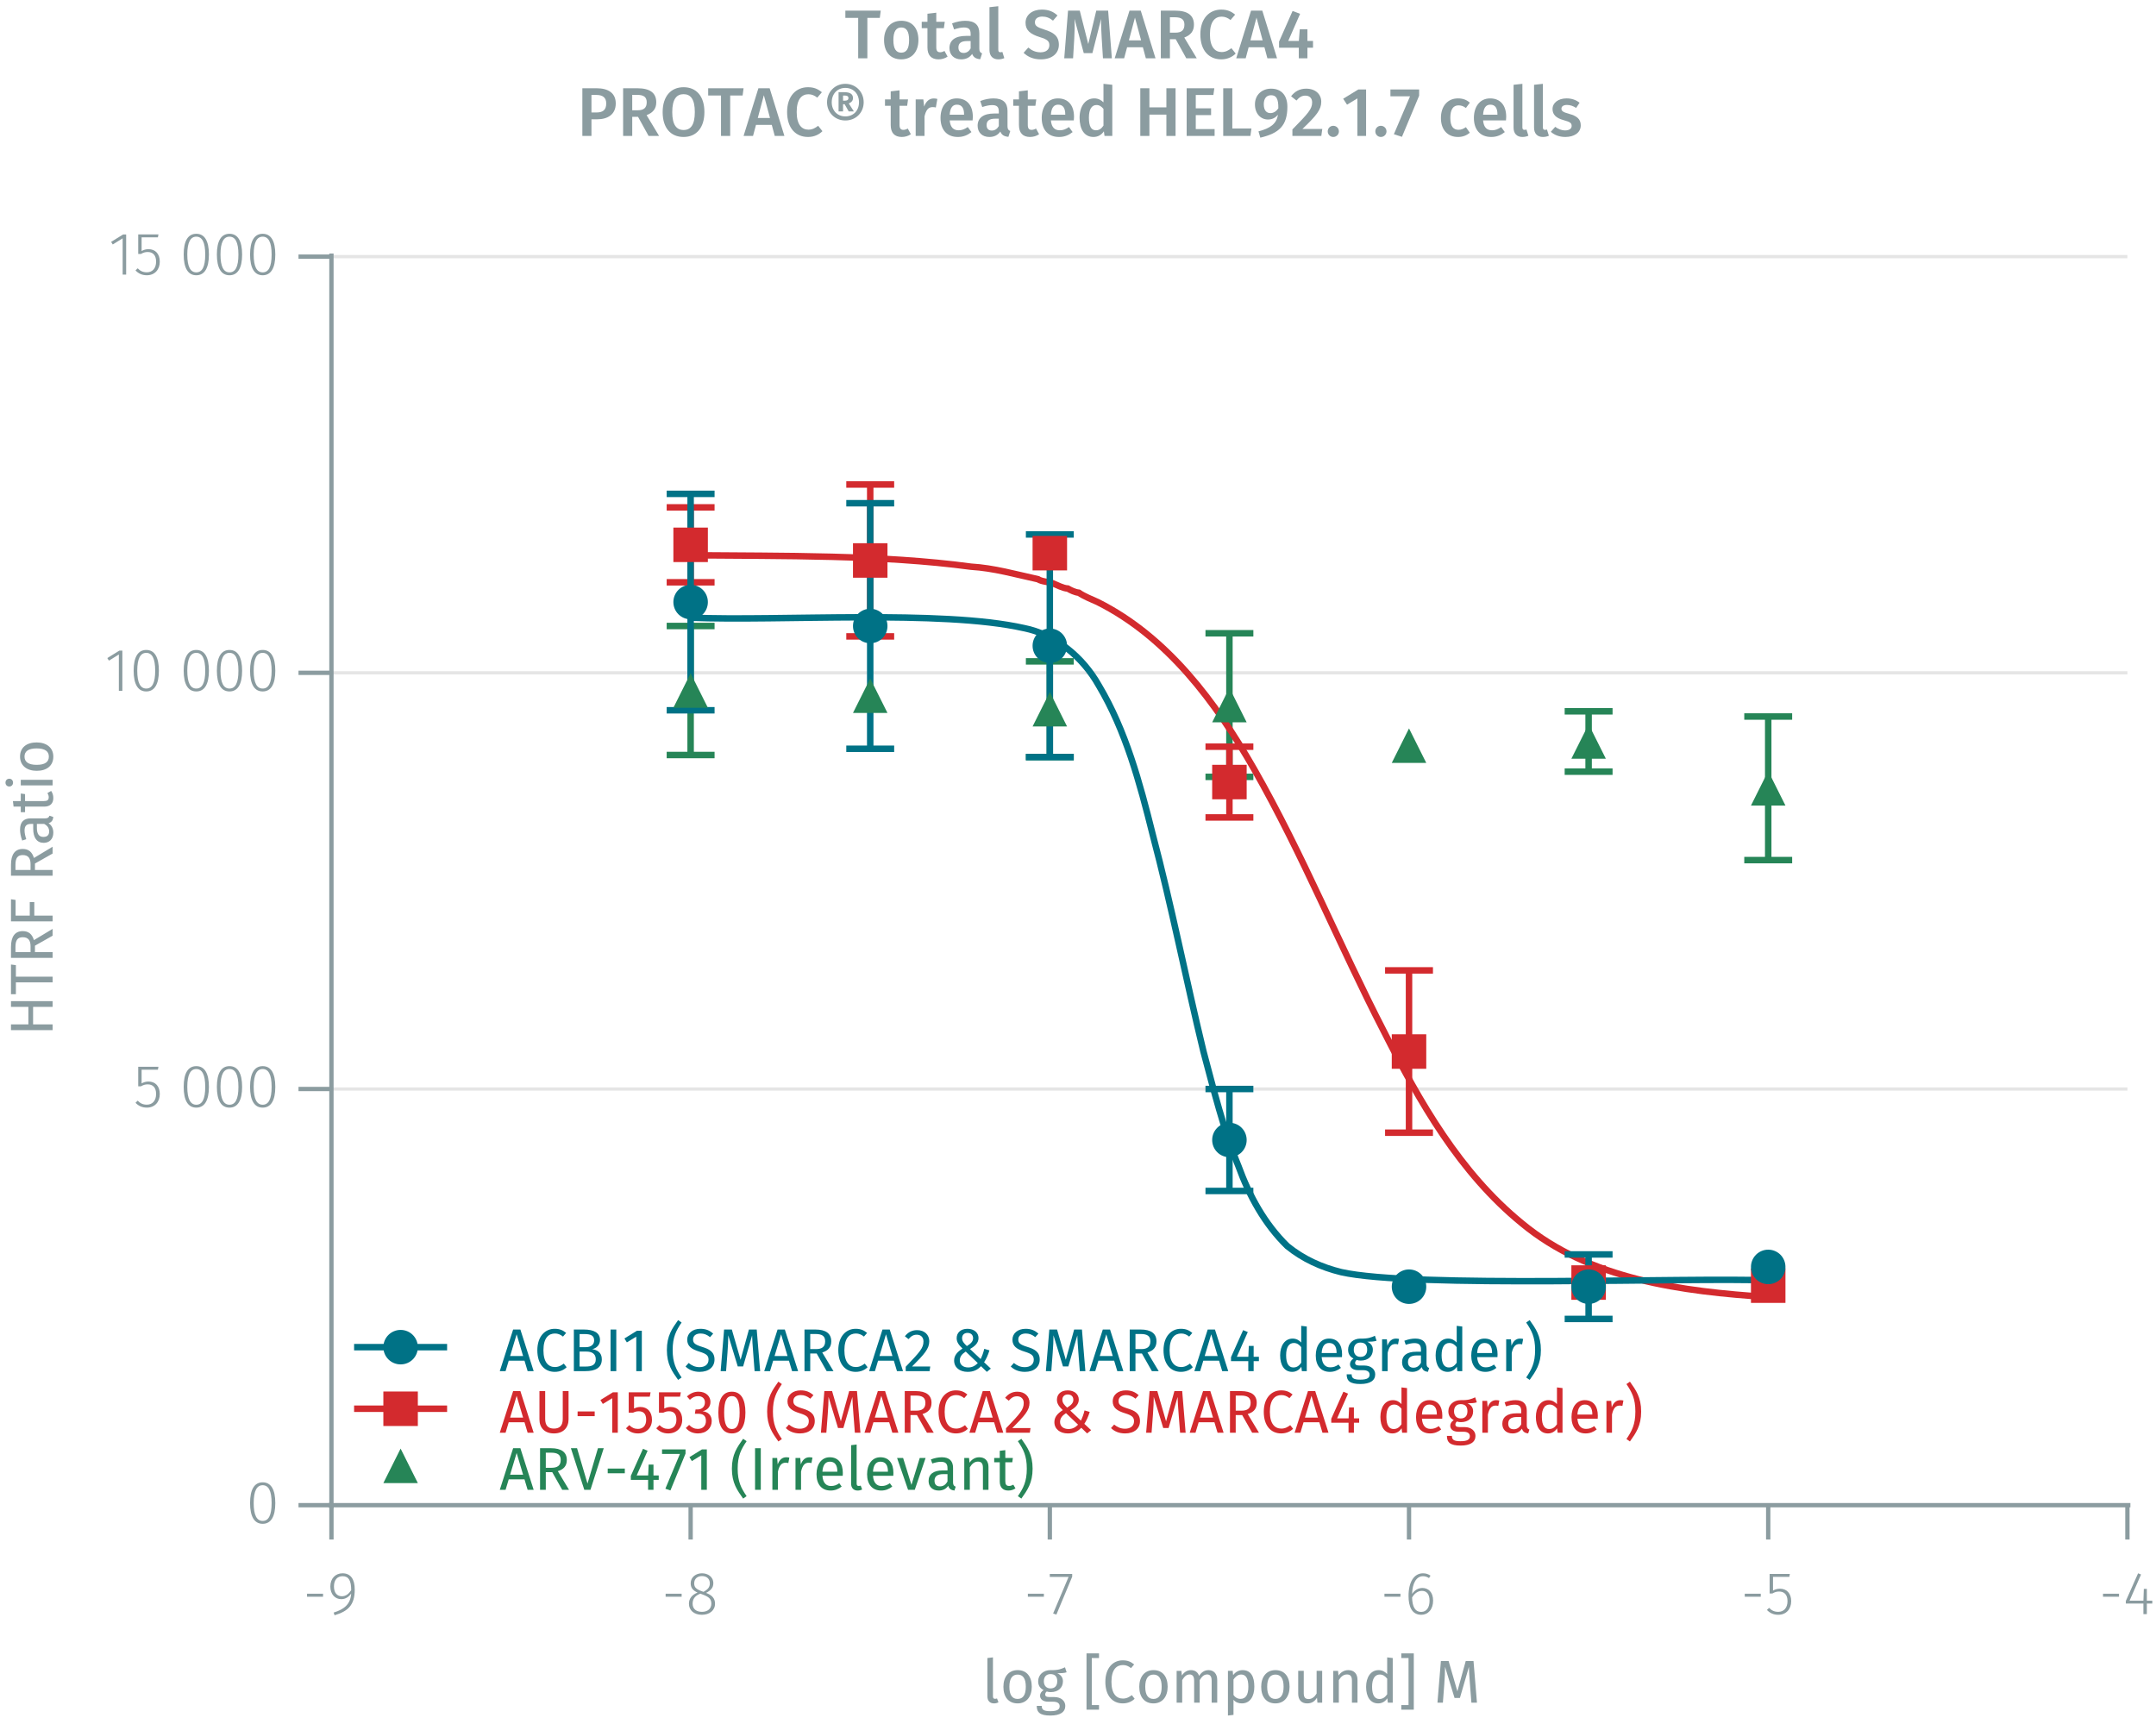 <?xml version="1.0" encoding="UTF-8"?><svg id="Calque_1" xmlns="http://www.w3.org/2000/svg" xmlns:xlink="http://www.w3.org/1999/xlink" viewBox="0 0 500.055 399.839"><defs><symbol id="_1-deep-blue-circle" viewBox="0 0 8 8"><path d="M8,4c0,2.229-1.771,4-4,4C1.792,8,0,6.229,0,4,0,1.792,1.792,0,4,0c2.229,0,4,1.792,4,4" fill="#007286" fill-rule="evenodd"/></symbol><symbol id="_10-dark-green-triangle" viewBox="0 0 8 8"><polyline points="4 0 8 8 0 8" fill="#268557" fill-rule="evenodd"/></symbol><symbol id="_9-dark-red-square" viewBox="0 0 8 8"><polyline points="0 0 0 8 8 8 8 0 0 0" fill="#d32a2e" fill-rule="evenodd"/></symbol></defs><line x1="76.871" y1="252.569" x2="493.423" y2="252.569" fill="none" stroke="#e5e5e5" stroke-miterlimit="10" stroke-width=".75"/><line x1="76.871" y1="156.045" x2="493.423" y2="156.045" fill="none" stroke="#e5e5e5" stroke-miterlimit="10" stroke-width=".75"/><line x1="76.871" y1="59.521" x2="493.423" y2="59.521" fill="none" stroke="#e5e5e5" stroke-miterlimit="10" stroke-width=".75"/><g><path d="M71.215,369.627h3.711v.7h-3.711v-.7Z" fill="#8b9ca0"/><path d="M82.277,368.646c0,3.684-1.596,5.042-4.678,5.981l-.211-.631c2.424-.742,3.922-1.933,4.062-4.412-.547,.798-1.33,1.303-2.297,1.303-1.443,0-2.535-1.121-2.535-2.941,0-1.905,1.232-3.054,2.83-3.054,1.932,0,2.828,1.442,2.828,3.754Zm-.826,.168c.014-2.199-.574-3.25-1.975-3.25-1.246,0-2.018,.854-2.018,2.396,0,1.471,.729,2.255,1.836,2.255,.924,0,1.582-.532,2.156-1.4Z" fill="#8b9ca0"/></g><g><path d="M154.385,369.627h3.711v.7h-3.711v-.7Z" fill="#8b9ca0"/><path d="M165.84,371.938c0,1.555-1.26,2.577-3.053,2.577-1.822,0-2.998-1.051-2.998-2.563,0-1.232,.729-2.087,2.002-2.592-1.092-.49-1.596-1.106-1.596-2.143,0-1.499,1.273-2.325,2.619-2.325,1.33,0,2.633,.771,2.633,2.311,0,.995-.545,1.64-1.68,2.228,1.387,.561,2.072,1.261,2.072,2.508Zm-.854,0c0-1.135-.604-1.598-2.074-2.144l-.477-.183c-1.246,.49-1.793,1.219-1.793,2.34,0,1.219,.869,1.877,2.158,1.877,1.303,0,2.186-.687,2.186-1.891Zm-2.256-2.9l.434,.154c1.023-.546,1.471-1.093,1.471-1.961,0-1.078-.742-1.695-1.82-1.695-1.037,0-1.807,.603-1.807,1.695,0,.91,.477,1.345,1.723,1.807Z" fill="#8b9ca0"/></g><g><path d="M238.402,369.627h3.711v.7h-3.711v-.7Z" fill="#8b9ca0"/><path d="M248.682,365.677l-3.67,8.797-.758-.252,3.586-8.489h-4.355v-.687h5.197v.631Z" fill="#8b9ca0"/></g><g><path d="M321.104,369.627h3.711v.7h-3.711v-.7Z" fill="#8b9ca0"/><path d="M332.391,371.224c0,2.045-1.176,3.292-2.746,3.292-2.17,0-2.955-1.905-2.955-4.356,0-3.25,1.275-5.267,3.361-5.267,.715,0,1.248,.21,1.738,.546l-.352,.561c-.434-.28-.867-.435-1.4-.435-1.555,0-2.465,1.709-2.521,4.104,.588-.854,1.387-1.373,2.396-1.373,1.344,0,2.479,.938,2.479,2.928Zm-.826,.028c0-1.625-.756-2.283-1.766-2.283-.967,0-1.75,.616-2.283,1.54,.057,2.073,.645,3.334,2.129,3.334,1.262,0,1.92-1.078,1.92-2.591Z" fill="#8b9ca0"/></g><g><path d="M404.674,369.627h3.711v.7h-3.711v-.7Z" fill="#8b9ca0"/><path d="M415.008,365.719h-3.781v3.18c.447-.252,.953-.435,1.598-.435,1.596,0,2.619,1.093,2.619,2.899,0,1.835-1.164,3.152-2.998,3.152-1.135,0-1.961-.421-2.633-1.121l.504-.49c.588,.616,1.219,.925,2.129,.925,1.316,0,2.143-.952,2.143-2.479,0-1.555-.812-2.228-1.947-2.228-.629,0-1.035,.154-1.555,.448h-.645v-4.524h4.693l-.127,.673Z" fill="#8b9ca0"/></g><g><path d="M487.766,369.627h3.713v.7h-3.713v-.7Z" fill="#8b9ca0"/><path d="M499.193,371.91h-1.26v2.451h-.799v-2.451h-4.076v-.603l2.844-6.415,.686,.28-2.66,6.064h3.207l.098-2.731h.701v2.731h1.26v.673Z" fill="#8b9ca0"/></g><path d="M493.423,349.093v7.963m-83.31-7.963v7.963m-83.31-7.963v7.963m-83.31-7.963v7.963m-83.31-7.963v7.963m-83.31-7.963v7.963m-.694-7.963H494.117" fill="none" stroke="#8b9ca0" stroke-miterlimit="10"/><path d="M63.855,348.61c0,3.151-1.023,4.805-2.928,4.805-1.92,0-2.928-1.667-2.928-4.818s1.008-4.805,2.928-4.805,2.928,1.652,2.928,4.818Zm-5.016-.014c0,2.871,.744,4.146,2.088,4.146s2.072-1.261,2.072-4.132-.727-4.146-2.072-4.146c-1.33,0-2.088,1.261-2.088,4.133Z" fill="#8b9ca0"/><g><path d="M36.625,248.093h-3.781v3.18c.447-.252,.953-.435,1.598-.435,1.596,0,2.619,1.093,2.619,2.899,0,1.835-1.164,3.152-2.998,3.152-1.135,0-1.961-.421-2.633-1.121l.504-.49c.588,.616,1.219,.925,2.129,.925,1.316,0,2.143-.952,2.143-2.479,0-1.555-.812-2.228-1.947-2.228-.629,0-1.035,.154-1.555,.448h-.645v-4.524h4.693l-.127,.673Z" fill="#8b9ca0"/><path d="M48.455,252.085c0,3.151-1.021,4.805-2.926,4.805-1.92,0-2.928-1.667-2.928-4.818s1.008-4.805,2.928-4.805,2.926,1.652,2.926,4.818Zm-5.014-.014c0,2.871,.742,4.146,2.088,4.146s2.072-1.261,2.072-4.132-.729-4.146-2.072-4.146c-1.332,0-2.088,1.261-2.088,4.133Z" fill="#8b9ca0"/><path d="M56.156,252.085c0,3.151-1.023,4.805-2.928,4.805-1.92,0-2.928-1.667-2.928-4.818s1.008-4.805,2.928-4.805,2.928,1.652,2.928,4.818Zm-5.016-.014c0,2.871,.744,4.146,2.088,4.146s2.072-1.261,2.072-4.132-.727-4.146-2.072-4.146c-1.33,0-2.088,1.261-2.088,4.133Z" fill="#8b9ca0"/><path d="M63.855,252.085c0,3.151-1.023,4.805-2.928,4.805-1.92,0-2.928-1.667-2.928-4.818s1.008-4.805,2.928-4.805,2.928,1.652,2.928,4.818Zm-5.016-.014c0,2.871,.744,4.146,2.088,4.146s2.072-1.261,2.072-4.132-.727-4.146-2.072-4.146c-1.33,0-2.088,1.261-2.088,4.133Z" fill="#8b9ca0"/></g><g><path d="M28.379,160.211h-.812v-8.419l-2.297,1.429-.379-.602,2.787-1.724h.701v9.315Z" fill="#8b9ca0"/><path d="M36.85,155.561c0,3.151-1.021,4.805-2.926,4.805-1.92,0-2.928-1.667-2.928-4.818s1.008-4.805,2.928-4.805,2.926,1.652,2.926,4.818Zm-5.014-.014c0,2.871,.742,4.146,2.088,4.146s2.072-1.261,2.072-4.132-.729-4.146-2.072-4.146c-1.332,0-2.088,1.261-2.088,4.133Z" fill="#8b9ca0"/><path d="M48.455,155.561c0,3.151-1.021,4.805-2.926,4.805-1.92,0-2.928-1.667-2.928-4.818s1.008-4.805,2.928-4.805,2.926,1.652,2.926,4.818Zm-5.014-.014c0,2.871,.742,4.146,2.088,4.146s2.072-1.261,2.072-4.132-.729-4.146-2.072-4.146c-1.332,0-2.088,1.261-2.088,4.133Z" fill="#8b9ca0"/><path d="M56.156,155.561c0,3.151-1.023,4.805-2.928,4.805-1.92,0-2.928-1.667-2.928-4.818s1.008-4.805,2.928-4.805,2.928,1.652,2.928,4.818Zm-5.016-.014c0,2.871,.744,4.146,2.088,4.146s2.072-1.261,2.072-4.132-.727-4.146-2.072-4.146c-1.33,0-2.088,1.261-2.088,4.133Z" fill="#8b9ca0"/><path d="M63.855,155.561c0,3.151-1.023,4.805-2.928,4.805-1.92,0-2.928-1.667-2.928-4.818s1.008-4.805,2.928-4.805,2.928,1.652,2.928,4.818Zm-5.016-.014c0,2.871,.744,4.146,2.088,4.146s2.072-1.261,2.072-4.132-.727-4.146-2.072-4.146c-1.33,0-2.088,1.261-2.088,4.133Z" fill="#8b9ca0"/></g><g><path d="M29.26,63.688h-.812v-8.419l-2.297,1.429-.377-.602,2.787-1.724h.699v9.315Z" fill="#8b9ca0"/><path d="M36.625,55.045h-3.781v3.18c.447-.252,.953-.435,1.598-.435,1.596,0,2.619,1.093,2.619,2.899,0,1.835-1.164,3.152-2.998,3.152-1.135,0-1.961-.421-2.633-1.121l.504-.49c.588,.616,1.219,.925,2.129,.925,1.316,0,2.143-.952,2.143-2.479,0-1.555-.812-2.228-1.947-2.228-.629,0-1.035,.154-1.555,.448h-.645v-4.524h4.693l-.127,.673Z" fill="#8b9ca0"/><path d="M48.455,59.037c0,3.151-1.021,4.805-2.926,4.805-1.92,0-2.928-1.667-2.928-4.818s1.008-4.805,2.928-4.805,2.926,1.652,2.926,4.818Zm-5.014-.014c0,2.871,.742,4.146,2.088,4.146s2.072-1.261,2.072-4.132-.729-4.146-2.072-4.146c-1.332,0-2.088,1.261-2.088,4.133Z" fill="#8b9ca0"/><path d="M56.156,59.037c0,3.151-1.023,4.805-2.928,4.805-1.92,0-2.928-1.667-2.928-4.818s1.008-4.805,2.928-4.805,2.928,1.652,2.928,4.818Zm-5.016-.014c0,2.871,.744,4.146,2.088,4.146s2.072-1.261,2.072-4.132-.727-4.146-2.072-4.146c-1.33,0-2.088,1.261-2.088,4.133Z" fill="#8b9ca0"/><path d="M63.855,59.037c0,3.151-1.023,4.805-2.928,4.805-1.92,0-2.928-1.667-2.928-4.818s1.008-4.805,2.928-4.805,2.928,1.652,2.928,4.818Zm-5.016-.014c0,2.871,.744,4.146,2.088,4.146s2.072-1.261,2.072-4.132-.727-4.146-2.072-4.146c-1.33,0-2.088,1.261-2.088,4.133Z" fill="#8b9ca0"/></g><path d="M76.871,59.521h-7.637m7.637,96.524h-7.637m7.637,96.524h-7.637m7.637,96.524h-7.637m7.637,.724V58.797" fill="none" stroke="#8b9ca0" stroke-miterlimit="10"/><line x1="410.113" y1="166.18" x2="410.113" y2="182.831" fill="none" stroke="#268557" stroke-miterlimit="10" stroke-width="1.5"/><line x1="410.113" y1="182.831" x2="410.113" y2="199.481" fill="none" stroke="#268557" stroke-miterlimit="10" stroke-width="1.5"/><line x1="404.559" y1="166.18" x2="415.667" y2="166.18" fill="none" stroke="#268557" stroke-miterlimit="10" stroke-width="1.5"/><line x1="404.559" y1="199.481" x2="415.667" y2="199.481" fill="none" stroke="#268557" stroke-miterlimit="10" stroke-width="1.5"/><line x1="368.458" y1="164.974" x2="368.458" y2="171.972" fill="none" stroke="#268557" stroke-miterlimit="10" stroke-width="1.5"/><line x1="368.458" y1="171.972" x2="368.458" y2="178.97" fill="none" stroke="#268557" stroke-miterlimit="10" stroke-width="1.5"/><line x1="362.904" y1="164.974" x2="374.012" y2="164.974" fill="none" stroke="#268557" stroke-miterlimit="10" stroke-width="1.5"/><line x1="362.904" y1="178.97" x2="374.012" y2="178.97" fill="none" stroke="#268557" stroke-miterlimit="10" stroke-width="1.5"/><line x1="285.147" y1="146.875" x2="285.147" y2="163.526" fill="none" stroke="#268557" stroke-miterlimit="10" stroke-width="1.5"/><line x1="285.147" y1="163.526" x2="285.147" y2="180.176" fill="none" stroke="#268557" stroke-miterlimit="10" stroke-width="1.5"/><line x1="279.593" y1="146.875" x2="290.701" y2="146.875" fill="none" stroke="#268557" stroke-miterlimit="10" stroke-width="1.5"/><line x1="279.593" y1="180.176" x2="290.701" y2="180.176" fill="none" stroke="#268557" stroke-miterlimit="10" stroke-width="1.5"/><line x1="243.492" y1="153.391" x2="243.492" y2="164.491" fill="none" stroke="#268557" stroke-miterlimit="10" stroke-width="1.5"/><line x1="243.492" y1="164.491" x2="243.492" y2="175.591" fill="none" stroke="#268557" stroke-miterlimit="10" stroke-width="1.5"/><line x1="237.938" y1="153.391" x2="249.046" y2="153.391" fill="none" stroke="#268557" stroke-miterlimit="10" stroke-width="1.5"/><line x1="237.938" y1="175.591" x2="249.046" y2="175.591" fill="none" stroke="#268557" stroke-miterlimit="10" stroke-width="1.5"/><line x1="160.181" y1="145.186" x2="160.181" y2="160.147" fill="none" stroke="#268557" stroke-miterlimit="10" stroke-width="1.5"/><line x1="160.181" y1="160.147" x2="160.181" y2="175.109" fill="none" stroke="#268557" stroke-miterlimit="10" stroke-width="1.5"/><line x1="154.627" y1="145.186" x2="165.735" y2="145.186" fill="none" stroke="#268557" stroke-miterlimit="10" stroke-width="1.5"/><line x1="154.627" y1="175.109" x2="165.735" y2="175.109" fill="none" stroke="#268557" stroke-miterlimit="10" stroke-width="1.5"/><path d="M160.181,128.777c21.367,.211,44.306-.131,65.029,2.654,5.299,.313,10.335,1.769,15.505,2.896,1.067,.636,2.369,.557,3.471,.965,.99,.379,2.318,1.141,3.471,1.207,.694,.401,1.669,.875,2.546,.965,1.262,.85,3.03,1.562,4.397,2.172,16.177,8.095,27.432,23.265,36.333,38.851,11.218,19.657,19.715,40.712,30.084,60.81,8.272,16.342,17.575,32.675,31.936,44.401,15.834,13.142,37.1,15.814,57.16,17.133" fill="none" stroke="#d32a2e" stroke-miterlimit="10" stroke-width="1.5"/><line x1="326.802" y1="225.06" x2="326.802" y2="243.882" fill="none" stroke="#d32a2e" stroke-miterlimit="10" stroke-width="1.5"/><line x1="326.802" y1="243.882" x2="326.802" y2="262.704" fill="none" stroke="#d32a2e" stroke-miterlimit="10" stroke-width="1.5"/><line x1="321.248" y1="225.06" x2="332.356" y2="225.06" fill="none" stroke="#d32a2e" stroke-miterlimit="10" stroke-width="1.5"/><line x1="321.248" y1="262.704" x2="332.356" y2="262.704" fill="none" stroke="#d32a2e" stroke-miterlimit="10" stroke-width="1.5"/><line x1="285.147" y1="173.178" x2="285.147" y2="181.383" fill="none" stroke="#d32a2e" stroke-miterlimit="10" stroke-width="1.5"/><line x1="285.147" y1="181.383" x2="285.147" y2="189.587" fill="none" stroke="#d32a2e" stroke-miterlimit="10" stroke-width="1.5"/><line x1="279.593" y1="173.178" x2="290.701" y2="173.178" fill="none" stroke="#d32a2e" stroke-miterlimit="10" stroke-width="1.5"/><line x1="279.593" y1="189.587" x2="290.701" y2="189.587" fill="none" stroke="#d32a2e" stroke-miterlimit="10" stroke-width="1.5"/><line x1="201.837" y1="112.368" x2="201.837" y2="129.984" fill="none" stroke="#d32a2e" stroke-miterlimit="10" stroke-width="1.5"/><line x1="201.837" y1="129.984" x2="201.837" y2="147.599" fill="none" stroke="#d32a2e" stroke-miterlimit="10" stroke-width="1.5"/><line x1="196.283" y1="112.368" x2="207.391" y2="112.368" fill="none" stroke="#d32a2e" stroke-miterlimit="10" stroke-width="1.5"/><line x1="196.283" y1="147.599" x2="207.391" y2="147.599" fill="none" stroke="#d32a2e" stroke-miterlimit="10" stroke-width="1.5"/><line x1="160.181" y1="117.677" x2="160.181" y2="126.364" fill="none" stroke="#d32a2e" stroke-miterlimit="10" stroke-width="1.5"/><line x1="160.181" y1="126.364" x2="160.181" y2="135.051" fill="none" stroke="#d32a2e" stroke-miterlimit="10" stroke-width="1.5"/><line x1="154.627" y1="117.677" x2="165.735" y2="117.677" fill="none" stroke="#d32a2e" stroke-miterlimit="10" stroke-width="1.5"/><line x1="154.627" y1="135.051" x2="165.735" y2="135.051" fill="none" stroke="#d32a2e" stroke-miterlimit="10" stroke-width="1.5"/><path d="M160.181,143.256c20.641,.854,58.069-1.898,77.294,2.413,7.302,1.441,13.668,6.721,17.356,13.273,6.28,10.508,9.538,22.647,12.497,34.507,4.412,16.664,7.736,33.677,11.802,50.434,2.394,8.906,4.621,18.066,8.099,26.544,2.52,6.915,6.074,13.436,11.34,18.581,3.715,3.013,7.941,4.918,12.497,6.033,16.564,3.74,80.925,1.193,99.047,1.931" fill="none" stroke="#007286" stroke-miterlimit="10" stroke-width="1.5"/><line x1="368.458" y1="290.938" x2="368.458" y2="298.418" fill="none" stroke="#007286" stroke-miterlimit="10" stroke-width="1.5"/><line x1="368.458" y1="298.418" x2="368.458" y2="305.899" fill="none" stroke="#007286" stroke-miterlimit="10" stroke-width="1.5"/><line x1="362.904" y1="290.938" x2="374.012" y2="290.938" fill="none" stroke="#007286" stroke-miterlimit="10" stroke-width="1.5"/><line x1="362.904" y1="305.899" x2="374.012" y2="305.899" fill="none" stroke="#007286" stroke-miterlimit="10" stroke-width="1.5"/><line x1="285.147" y1="252.569" x2="285.147" y2="264.393" fill="none" stroke="#007286" stroke-miterlimit="10" stroke-width="1.5"/><line x1="285.147" y1="264.393" x2="285.147" y2="276.218" fill="none" stroke="#007286" stroke-miterlimit="10" stroke-width="1.5"/><line x1="279.593" y1="252.569" x2="290.701" y2="252.569" fill="none" stroke="#007286" stroke-miterlimit="10" stroke-width="1.5"/><line x1="279.593" y1="276.218" x2="290.701" y2="276.218" fill="none" stroke="#007286" stroke-miterlimit="10" stroke-width="1.5"/><line x1="243.492" y1="123.951" x2="243.492" y2="149.771" fill="none" stroke="#007286" stroke-miterlimit="10" stroke-width="1.5"/><line x1="243.492" y1="149.771" x2="243.492" y2="175.591" fill="none" stroke="#007286" stroke-miterlimit="10" stroke-width="1.5"/><line x1="237.938" y1="123.951" x2="249.046" y2="123.951" fill="none" stroke="#007286" stroke-miterlimit="10" stroke-width="1.5"/><line x1="237.938" y1="175.591" x2="249.046" y2="175.591" fill="none" stroke="#007286" stroke-miterlimit="10" stroke-width="1.5"/><line x1="201.837" y1="116.712" x2="201.837" y2="145.186" fill="none" stroke="#007286" stroke-miterlimit="10" stroke-width="1.5"/><line x1="201.837" y1="145.186" x2="201.837" y2="173.661" fill="none" stroke="#007286" stroke-miterlimit="10" stroke-width="1.5"/><line x1="196.283" y1="116.712" x2="207.391" y2="116.712" fill="none" stroke="#007286" stroke-miterlimit="10" stroke-width="1.5"/><line x1="196.283" y1="173.661" x2="207.391" y2="173.661" fill="none" stroke="#007286" stroke-miterlimit="10" stroke-width="1.5"/><line x1="160.181" y1="114.54" x2="160.181" y2="139.636" fill="none" stroke="#007286" stroke-miterlimit="10" stroke-width="1.5"/><line x1="160.181" y1="139.636" x2="160.181" y2="164.732" fill="none" stroke="#007286" stroke-miterlimit="10" stroke-width="1.5"/><line x1="154.627" y1="114.54" x2="165.735" y2="114.54" fill="none" stroke="#007286" stroke-miterlimit="10" stroke-width="1.5"/><line x1="154.627" y1="164.732" x2="165.735" y2="164.732" fill="none" stroke="#007286" stroke-miterlimit="10" stroke-width="1.5"/><g><path d="M204.057,4.147h-2.883V13.527h-2.129V4.147h-2.977v-1.681h8.211l-.223,1.681Z" fill="#8b9ca0"/><path d="M213.016,9.285c0,2.674-1.488,4.482-3.984,4.482s-3.986-1.697-3.986-4.482c0-2.656,1.488-4.465,4.002-4.465,2.496,0,3.969,1.696,3.969,4.465Zm-5.809,0c0,2.033,.623,2.93,1.824,2.93s1.824-.912,1.824-2.93-.625-2.913-1.809-2.913c-1.201,0-1.84,.913-1.84,2.913Z" fill="#8b9ca0"/><path d="M219.783,13.127c-.607,.433-1.377,.641-2.129,.641-1.664-.017-2.545-.961-2.545-2.77V6.532h-1.328v-1.473h1.328v-1.872l2.049-.24v2.112h1.969l-.209,1.473h-1.76v4.418c0,.832,.271,1.169,.896,1.169,.32,0,.641-.097,1.008-.305l.721,1.312Z" fill="#8b9ca0"/><path d="M227.783,12.375l-.432,1.36c-.943-.08-1.553-.4-1.873-1.232-.607,.896-1.52,1.265-2.545,1.265-1.68,0-2.721-1.072-2.721-2.609,0-1.841,1.377-2.833,3.842-2.833h1.072v-.48c0-1.104-.496-1.473-1.584-1.473-.576,0-1.393,.16-2.258,.448l-.465-1.393c1.041-.399,2.113-.607,3.059-.607,2.271,0,3.266,1.04,3.266,2.913v3.553c0,.688,.223,.929,.639,1.089Zm-2.656-1.137v-1.713h-.848c-1.33,0-1.986,.48-1.986,1.473,0,.816,.416,1.281,1.201,1.281,.705,0,1.248-.368,1.633-1.041Z" fill="#8b9ca0"/><path d="M229.492,11.591V1.667l2.049-.225V11.526c0,.4,.129,.593,.48,.593,.176,0,.336-.032,.465-.08l.447,1.44c-.352,.16-.848,.288-1.377,.288-1.295,0-2.064-.784-2.064-2.177Z" fill="#8b9ca0"/><path d="M245.271,3.587l-1.041,1.201c-.799-.656-1.568-.944-2.48-.944-.992,0-1.713,.448-1.713,1.312,0,.8,.432,1.152,2.273,1.729,1.936,.608,3.281,1.408,3.281,3.489,0,1.984-1.553,3.394-4.193,3.394-1.762,0-3.074-.624-3.986-1.521l1.088-1.217c.816,.688,1.697,1.104,2.85,1.104,1.186,0,2.033-.576,2.033-1.648,0-.929-.465-1.345-2.193-1.873-2.32-.721-3.328-1.648-3.328-3.329,0-1.841,1.584-3.058,3.76-3.058,1.617,0,2.689,.48,3.65,1.36Z" fill="#8b9ca0"/><path d="M257.881,13.527h-2.064l-.289-4.626c-.096-1.633-.176-3.346-.143-4.514l-2.018,7.939h-2l-2.146-7.955c.064,1.488,.033,3.009-.062,4.594l-.273,4.562h-2.049l.881-11.061h2.721l1.969,7.747,1.857-7.747h2.752l.865,11.061Z" fill="#8b9ca0"/><path d="M265.08,10.967h-3.666l-.688,2.561h-2.193l3.441-11.061h2.609l3.424,11.061h-2.24l-.688-2.561Zm-.416-1.602l-1.426-5.281-1.408,5.281h2.834Z" fill="#8b9ca0"/><path d="M272.693,9.094h-1.344v4.434h-2.113V2.467h3.297c2.898,0,4.387,1.057,4.387,3.249,0,1.505-.736,2.401-2.242,2.993l2.898,4.818h-2.434l-2.449-4.434Zm-1.344-1.521h1.312c1.312,0,2.049-.528,2.049-1.857,0-1.2-.689-1.712-2.225-1.712h-1.137v3.569Z" fill="#8b9ca0"/><path d="M286.473,3.396l-1.072,1.248c-.641-.512-1.297-.784-2.049-.784-1.537,0-2.723,1.12-2.723,4.113,0,2.914,1.152,4.098,2.723,4.098,.959,0,1.615-.416,2.256-.896l.992,1.248c-.672,.688-1.824,1.345-3.328,1.345-2.865,0-4.867-2.033-4.867-5.795,0-3.713,2.113-5.746,4.834-5.746,1.408,0,2.32,.416,3.234,1.169Z" fill="#8b9ca0"/><path d="M293.271,10.967h-3.666l-.688,2.561h-2.193l3.441-11.061h2.609l3.424,11.061h-2.24l-.688-2.561Zm-.416-1.602l-1.426-5.281-1.408,5.281h2.834Z" fill="#8b9ca0"/><path d="M304.535,11.062h-1.297v2.465h-2v-2.465h-4.578v-1.409l3.137-7.106,1.746,.656-2.754,6.291h2.465l.209-2.705h1.775v2.705h1.297v1.568Z" fill="#8b9ca0"/><path d="M142.816,23.988c0,2.545-1.84,3.682-4.338,3.682h-1.297v3.857h-2.111v-11.061h3.264c2.785,0,4.482,1.137,4.482,3.521Zm-2.209,0c0-1.393-.848-1.969-2.289-1.969h-1.137v4.065h1.137c1.408,0,2.289-.48,2.289-2.097Z" fill="#8b9ca0"/><path d="M147.982,27.094h-1.344v4.434h-2.113v-11.061h3.297c2.898,0,4.387,1.057,4.387,3.249,0,1.505-.736,2.401-2.242,2.993l2.898,4.818h-2.434l-2.449-4.434Zm-1.344-1.521h1.312c1.312,0,2.049-.528,2.049-1.857,0-1.2-.689-1.712-2.225-1.712h-1.137v3.569Z" fill="#8b9ca0"/><path d="M163.377,25.989c0,3.649-1.873,5.778-4.834,5.778s-4.85-2.065-4.85-5.763c0-3.633,1.889-5.778,4.85-5.778s4.834,2.065,4.834,5.763Zm-7.459,.016c0,2.978,1.008,4.146,2.625,4.146,1.648,0,2.609-1.168,2.609-4.161,0-2.961-.945-4.146-2.609-4.146-1.648,0-2.625,1.185-2.625,4.161Z" fill="#8b9ca0"/><path d="M172.24,22.147h-2.883v9.38h-2.129v-9.38h-2.977v-1.681h8.211l-.223,1.681Z" fill="#8b9ca0"/><path d="M179.008,28.967h-3.666l-.688,2.561h-2.193l3.441-11.061h2.609l3.424,11.061h-2.24l-.688-2.561Zm-.416-1.602l-1.426-5.281-1.408,5.281h2.834Z" fill="#8b9ca0"/><path d="M190.625,21.396l-1.072,1.248c-.641-.512-1.297-.784-2.049-.784-1.537,0-2.723,1.12-2.723,4.113,0,2.914,1.152,4.098,2.723,4.098,.959,0,1.615-.416,2.256-.896l.992,1.248c-.672,.688-1.824,1.345-3.328,1.345-2.865,0-4.867-2.033-4.867-5.795,0-3.713,2.113-5.746,4.834-5.746,1.408,0,2.32,.416,3.234,1.169Z" fill="#8b9ca0"/><path d="M200.32,23.716c0,2.417-1.824,4.226-4.258,4.226-2.385,0-4.242-1.809-4.242-4.226s1.857-4.273,4.242-4.273c2.434,0,4.258,1.856,4.258,4.273Zm-1.088,0c0-1.969-1.297-3.329-3.17-3.329-1.824,0-3.152,1.36-3.152,3.329,0,1.953,1.328,3.281,3.152,3.281,1.873,0,3.17-1.328,3.17-3.281Zm-2.369,.272l1.184,1.856h-1.199l-.945-1.664h-.367v1.664h-1.041v-4.466h1.297c1.377,0,2.049,.448,2.049,1.377,0,.624-.416,1.024-.977,1.232Zm-1.328-.641h.463c.465,0,.785-.176,.785-.607,0-.4-.271-.577-.801-.577h-.447v1.185Z" fill="#8b9ca0"/><path d="M211.262,31.127c-.607,.433-1.375,.641-2.129,.641-1.664-.017-2.545-.961-2.545-2.77v-4.466h-1.328v-1.473h1.328v-1.872l2.049-.24v2.112h1.969l-.207,1.473h-1.762v4.418c0,.832,.273,1.169,.896,1.169,.32,0,.641-.097,1.01-.305l.719,1.312Z" fill="#8b9ca0"/><path d="M217.406,22.948l-.352,1.984c-.256-.063-.449-.096-.752-.096-1.025,0-1.553,.752-1.873,2.177v4.514h-2.049v-8.468h1.777l.191,1.665c.4-1.217,1.217-1.889,2.209-1.889,.305,0,.576,.032,.848,.112Z" fill="#8b9ca0"/><path d="M225.584,27.926h-5.314c.16,1.729,.961,2.289,2.082,2.289,.752,0,1.375-.24,2.111-.752l.85,1.168c-.834,.673-1.857,1.137-3.139,1.137-2.625,0-4.033-1.745-4.033-4.418,0-2.577,1.361-4.529,3.762-4.529,2.369,0,3.73,1.601,3.73,4.273,0,.271-.033,.608-.049,.832Zm-1.984-1.425c0-1.393-.496-2.225-1.648-2.225-.961,0-1.57,.641-1.682,2.321h3.33v-.097Z" fill="#8b9ca0"/><path d="M234.318,30.375l-.432,1.36c-.943-.08-1.553-.4-1.873-1.232-.607,.896-1.52,1.265-2.545,1.265-1.68,0-2.721-1.072-2.721-2.609,0-1.841,1.377-2.833,3.842-2.833h1.072v-.48c0-1.104-.496-1.473-1.584-1.473-.576,0-1.393,.16-2.258,.448l-.465-1.393c1.041-.399,2.113-.607,3.059-.607,2.271,0,3.266,1.04,3.266,2.913v3.553c0,.688,.223,.929,.639,1.089Zm-2.656-1.137v-1.713h-.848c-1.33,0-1.986,.48-1.986,1.473,0,.816,.416,1.281,1.201,1.281,.705,0,1.248-.368,1.633-1.041Z" fill="#8b9ca0"/><path d="M241.006,31.127c-.607,.433-1.375,.641-2.129,.641-1.664-.017-2.545-.961-2.545-2.77v-4.466h-1.328v-1.473h1.328v-1.872l2.049-.24v2.112h1.969l-.207,1.473h-1.762v4.418c0,.832,.273,1.169,.896,1.169,.32,0,.641-.097,1.01-.305l.719,1.312Z" fill="#8b9ca0"/><path d="M249.055,27.926h-5.312c.16,1.729,.959,2.289,2.08,2.289,.752,0,1.377-.24,2.113-.752l.848,1.168c-.832,.673-1.857,1.137-3.137,1.137-2.625,0-4.033-1.745-4.033-4.418,0-2.577,1.359-4.529,3.762-4.529,2.367,0,3.729,1.601,3.729,4.273,0,.271-.031,.608-.049,.832Zm-1.984-1.425c0-1.393-.496-2.225-1.648-2.225-.961,0-1.568,.641-1.68,2.321h3.328v-.097Z" fill="#8b9ca0"/><path d="M257.984,19.667v11.86h-1.809l-.145-1.072c-.512,.769-1.328,1.312-2.418,1.312-2.111,0-3.217-1.777-3.217-4.466,0-2.609,1.312-4.481,3.41-4.481,.896,0,1.6,.384,2.129,.912v-4.29l2.049,.225Zm-2.049,9.459v-3.873c-.449-.544-.93-.896-1.617-.896-1.057,0-1.76,.896-1.76,2.929,0,2.178,.623,2.93,1.631,2.93,.754,0,1.266-.368,1.746-1.089Z" fill="#8b9ca0"/><path d="M270.527,26.581h-3.938v4.946h-2.113v-11.061h2.113v4.434h3.938v-4.434h2.129v11.061h-2.129v-4.946Z" fill="#8b9ca0"/><path d="M281.424,22.035h-4.082v3.09h3.553v1.568h-3.553v3.249h4.369v1.585h-6.482v-11.061h6.418l-.223,1.568Z" fill="#8b9ca0"/><path d="M285.82,29.799h4.434l-.238,1.729h-6.307v-11.061h2.111v9.332Z" fill="#8b9ca0"/><path d="M298.59,24.74c0,4.435-1.951,6.163-6.273,7.188l-.432-1.457c2.688-.704,4.225-1.744,4.514-3.873-.514,.656-1.266,1.12-2.305,1.12-1.666,0-3.025-1.328-3.025-3.506,0-2.257,1.664-3.649,3.744-3.649,2.498,0,3.777,1.697,3.777,4.178Zm-2.096,.385c.031-2.226-.48-3.041-1.682-3.041-1.039,0-1.695,.72-1.695,2.097,0,1.473,.672,2.049,1.535,2.049,.736,0,1.361-.4,1.842-1.104Z" fill="#8b9ca0"/><path d="M306.447,23.588c0,1.825-1.041,3.153-4.371,6.323h4.609l-.223,1.616h-6.707v-1.505c3.682-3.745,4.578-4.754,4.578-6.274,0-.992-.625-1.568-1.553-1.568-.85,0-1.408,.352-2.082,1.137l-1.248-.993c.865-1.12,2.002-1.761,3.49-1.761,2.225,0,3.506,1.345,3.506,3.025Z" fill="#8b9ca0"/><path d="M310.541,30.471c0,.704-.576,1.297-1.312,1.297-.721,0-1.281-.593-1.281-1.297,0-.72,.561-1.296,1.281-1.296,.736,0,1.312,.576,1.312,1.296Z" fill="#8b9ca0"/><path d="M316.846,31.527h-2.018v-8.707l-2.4,1.456-.896-1.377,3.506-2.145h1.809v10.772Z" fill="#8b9ca0"/><path d="M321.58,30.471c0,.704-.576,1.297-1.312,1.297-.721,0-1.281-.593-1.281-1.297,0-.72,.561-1.296,1.281-1.296,.736,0,1.312,.576,1.312,1.296Z" fill="#8b9ca0"/><path d="M329.15,22.195l-3.986,9.54-1.873-.608,3.746-8.787h-4.547v-1.585h6.66v1.44Z" fill="#8b9ca0"/><path d="M340.91,23.812l-.912,1.232c-.561-.416-1.072-.608-1.713-.608-1.184,0-1.904,.864-1.904,2.897,0,2.049,.752,2.769,1.904,2.769,.641,0,1.088-.208,1.713-.608l.912,1.297c-.768,.624-1.648,.977-2.736,.977-2.449,0-3.971-1.697-3.971-4.402s1.521-4.545,3.953-4.545c1.105,0,1.953,.304,2.754,.992Z" fill="#8b9ca0"/><path d="M349.293,27.926h-5.312c.16,1.729,.959,2.289,2.08,2.289,.752,0,1.377-.24,2.113-.752l.848,1.168c-.832,.673-1.857,1.137-3.137,1.137-2.625,0-4.033-1.745-4.033-4.418,0-2.577,1.359-4.529,3.762-4.529,2.367,0,3.729,1.601,3.729,4.273,0,.271-.031,.608-.049,.832Zm-1.984-1.425c0-1.393-.496-2.225-1.648-2.225-.961,0-1.568,.641-1.68,2.321h3.328v-.097Z" fill="#8b9ca0"/><path d="M351.051,29.591v-9.924l2.049-.225v10.084c0,.4,.129,.593,.48,.593,.176,0,.336-.032,.465-.08l.447,1.44c-.352,.16-.848,.288-1.377,.288-1.295,0-2.064-.784-2.064-2.177Z" fill="#8b9ca0"/><path d="M355.803,29.591v-9.924l2.049-.225v10.084c0,.4,.129,.593,.48,.593,.176,0,.336-.032,.465-.08l.447,1.44c-.352,.16-.848,.288-1.377,.288-1.295,0-2.064-.784-2.064-2.177Z" fill="#8b9ca0"/><path d="M366.365,23.828l-.801,1.2c-.703-.448-1.375-.688-2.129-.688-.816,0-1.279,.336-1.279,.848,0,.561,.336,.816,1.775,1.217,1.73,.464,2.705,1.169,2.705,2.673,0,1.761-1.631,2.689-3.568,2.689-1.457,0-2.594-.496-3.377-1.2l1.023-1.153c.656,.497,1.441,.833,2.305,.833,.912,0,1.506-.385,1.506-1.024,0-.704-.336-.929-1.922-1.377-1.744-.48-2.512-1.312-2.512-2.561,0-1.409,1.295-2.465,3.264-2.465,1.217,0,2.209,.384,3.01,1.008Z" fill="#8b9ca0"/></g><g><path d="M229.016,393.439v-8.895l1.287-.154v9.021c0,.393,.127,.588,.463,.588,.182,0,.336-.027,.477-.084l.336,.896c-.279,.154-.645,.252-1.023,.252-.938,0-1.539-.574-1.539-1.625Z" fill="#8b9ca0"/><path d="M239.309,391.199c0,2.283-1.205,3.865-3.293,3.865-2.1,0-3.291-1.512-3.291-3.852,0-2.283,1.205-3.865,3.307-3.865s3.277,1.512,3.277,3.852Zm-5.197,.014c0,1.92,.672,2.816,1.904,2.816s1.906-.896,1.906-2.83c0-1.92-.672-2.816-1.891-2.816-1.234,0-1.92,.896-1.92,2.83Z" fill="#8b9ca0"/><path d="M247.387,387.852c-.617,.195-1.318,.225-2.158,.225,.869,.391,1.303,1.008,1.303,1.861,0,1.457-1.051,2.508-2.814,2.508-.338,0-.631-.041-.939-.141-.211,.154-.363,.422-.363,.688,0,.336,.209,.602,.965,.602h1.178c1.512,0,2.521,.869,2.521,2.045,0,1.43-1.178,2.242-3.461,2.242-2.408,0-3.164-.742-3.164-2.242h1.162c0,.842,.377,1.232,2.002,1.232,1.598,0,2.158-.406,2.158-1.148,0-.699-.561-1.051-1.484-1.051h-1.164c-1.316,0-1.904-.658-1.904-1.4,0-.477,.279-.951,.812-1.303-.855-.447-1.246-1.092-1.246-2.045,0-1.512,1.219-2.576,2.844-2.576,1.834,.041,2.506-.268,3.375-.658l.379,1.162Zm-5.281,2.072c0,.98,.547,1.668,1.555,1.668s1.555-.617,1.555-1.682c0-1.078-.533-1.639-1.582-1.639-.996,0-1.527,.686-1.527,1.652Z" fill="#8b9ca0"/><path d="M254.9,384.545h-1.68v10.912h1.68v1.064h-2.898v-13.055h2.898v1.078Z" fill="#8b9ca0"/><path d="M263.053,386.029l-.729,.855c-.604-.49-1.191-.715-1.863-.715-1.457,0-2.676,.98-2.676,3.895,0,2.787,1.162,3.881,2.662,3.881,.91,0,1.512-.393,2.059-.799l.658,.84c-.531,.547-1.457,1.078-2.76,1.078-2.34,0-4.033-1.75-4.033-5s1.82-4.986,4.006-4.986c1.219,0,1.904,.336,2.676,.951Z" fill="#8b9ca0"/><path d="M270.822,391.199c0,2.283-1.205,3.865-3.293,3.865-2.1,0-3.291-1.512-3.291-3.852,0-2.283,1.205-3.865,3.307-3.865s3.277,1.512,3.277,3.852Zm-5.197,.014c0,1.92,.672,2.816,1.904,2.816s1.906-.896,1.906-2.83c0-1.92-.672-2.816-1.891-2.816-1.234,0-1.92,.896-1.92,2.83Z" fill="#8b9ca0"/><path d="M282.318,389.602v5.295h-1.289v-5.111c0-1.107-.477-1.43-1.037-1.43-.799,0-1.232,.518-1.736,1.303v5.238h-1.289v-5.111c0-1.107-.477-1.43-1.037-1.43-.799,0-1.246,.518-1.736,1.303v5.238h-1.289v-7.381h1.107l.111,1.078c.49-.742,1.162-1.246,2.129-1.246,.91,0,1.584,.49,1.863,1.33,.533-.799,1.205-1.33,2.199-1.33,1.205,0,2.004,.867,2.004,2.254Z" fill="#8b9ca0"/><path d="M290.926,391.199c0,2.24-.996,3.865-2.9,3.865-.799,0-1.457-.266-1.934-.84v3.502l-1.287,.154v-10.365h1.105l.098,.994c.547-.756,1.346-1.162,2.186-1.162,1.961,0,2.732,1.525,2.732,3.852Zm-1.387,0c0-1.92-.561-2.83-1.668-2.83-.783,0-1.387,.561-1.779,1.148v3.6c.379,.574,.953,.896,1.625,.896,1.178,0,1.822-.881,1.822-2.814Z" fill="#8b9ca0"/><path d="M299.102,391.199c0,2.283-1.205,3.865-3.293,3.865-2.1,0-3.291-1.512-3.291-3.852,0-2.283,1.205-3.865,3.307-3.865s3.277,1.512,3.277,3.852Zm-5.197,.014c0,1.92,.672,2.816,1.904,2.816s1.906-.896,1.906-2.83c0-1.92-.672-2.816-1.891-2.816-1.234,0-1.92,.896-1.92,2.83Z" fill="#8b9ca0"/><path d="M306.66,394.896h-1.105l-.1-1.148c-.559,.896-1.246,1.316-2.297,1.316-1.289,0-2.059-.812-2.059-2.254v-5.295h1.289v5.154c0,1.008,.336,1.387,1.135,1.387s1.4-.533,1.848-1.275v-5.266h1.289v7.381Z" fill="#8b9ca0"/><path d="M314.852,389.602v5.295h-1.289v-5.111c0-1.107-.447-1.43-1.162-1.43-.826,0-1.387,.518-1.877,1.303v5.238h-1.289v-7.381h1.107l.111,1.092c.504-.756,1.289-1.26,2.256-1.26,1.357,0,2.143,.854,2.143,2.254Z" fill="#8b9ca0"/><path d="M323.027,384.545v10.352h-1.135l-.127-1.021c-.475,.742-1.219,1.189-2.129,1.189-1.793,0-2.787-1.525-2.787-3.824,0-2.254,1.092-3.893,2.9-3.893,.867,0,1.498,.391,1.988,.91v-3.867l1.289,.154Zm-1.289,8.404v-3.613c-.463-.588-.98-.967-1.709-.967-1.107,0-1.793,.924-1.793,2.844,0,1.947,.617,2.83,1.682,2.83,.826,0,1.33-.406,1.82-1.094Z" fill="#8b9ca0"/><path d="M327.91,396.521h-2.898v-1.064h1.68v-10.912h-1.68v-1.078h2.898v13.055Z" fill="#8b9ca0"/><path d="M342.559,394.896h-1.289l-.336-4.355c-.127-1.514-.225-3.139-.238-3.938l-2.088,7.201h-1.246l-2.199-7.215c0,1.135-.07,2.635-.182,4.049l-.322,4.258h-1.262l.799-9.65h1.793l2.031,7.018,1.934-7.018h1.807l.799,9.65Z" fill="#8b9ca0"/></g><g><path d="M7.676,233.524v4.062h4.523v1.331H2.549v-1.331H6.582v-4.062H2.549v-1.33H12.199v1.33H7.676Z" fill="#8b9ca0"/><path d="M3.684,223.837v2.676H12.199v1.33H3.684v2.746h-1.135v-6.892l1.135,.14Z" fill="#8b9ca0"/><path d="M8.109,219.33v1.499h4.09v1.331H2.549v-2.536c0-2.409,.924-3.67,2.73-3.67,1.359,0,2.172,.701,2.592,2.088l4.328-2.605v1.582l-4.09,2.312Zm-1.021,.154c0-1.345-.506-2.115-1.809-2.115-1.203,0-1.693,.687-1.693,2.27v1.19h3.502v-1.345Z" fill="#8b9ca0"/><path d="M2.549,213.69v-5.127l1.064,.154v3.642h3.291v-3.151h1.051v3.151h4.244v1.331H2.549Z" fill="#8b9ca0"/><path d="M8.109,200.276v1.499h4.09v1.331H2.549v-2.536c0-2.409,.924-3.67,2.73-3.67,1.359,0,2.172,.701,2.592,2.088l4.328-2.605v1.582l-4.09,2.312Zm-1.021,.154c0-1.345-.506-2.115-1.809-2.115-1.203,0-1.693,.687-1.693,2.27v1.19h3.502v-1.345Z" fill="#8b9ca0"/><path d="M11.471,189.188l.896,.294c-.084,.742-.377,1.219-1.105,1.443,.77,.518,1.105,1.302,1.105,2.198,0,1.472-.91,2.354-2.227,2.354-1.582,0-2.438-1.19-2.438-3.25v-1.134h-.547c-1.064,0-1.457,.518-1.457,1.54,0,.547,.141,1.233,.393,1.989l-.938,.322c-.336-.91-.504-1.723-.504-2.549,0-1.779,.91-2.592,2.451-2.592h3.375c.645,0,.855-.238,.994-.616Zm-1.219,1.905h-1.693v.966c0,1.359,.504,2.046,1.512,2.046,.869,0,1.33-.435,1.33-1.275,0-.756-.377-1.316-1.148-1.736Z" fill="#8b9ca0"/><path d="M11.863,183.435c.336,.49,.504,1.022,.504,1.652,0,1.247-.729,1.989-2.1,1.989H5.812v1.289h-.994v-1.289h-1.668l-.154-1.288h1.822v-1.751l.994,.14v1.611h4.398c.742,0,1.092-.238,1.092-.883,0-.322-.098-.616-.293-.98l.854-.49Z" fill="#8b9ca0"/><path d="M2.156,180.607c.49,0,.869,.363,.869,.91,0,.532-.379,.896-.869,.896-.504,0-.883-.364-.883-.896,0-.547,.379-.91,.883-.91Zm10.043,.252v1.288H4.818v-1.288h7.381Z" fill="#8b9ca0"/><path d="M8.502,172.191c2.283,0,3.865,1.204,3.865,3.292,0,2.101-1.512,3.291-3.852,3.291-2.283,0-3.865-1.204-3.865-3.306s1.512-3.277,3.852-3.277Zm.014,5.196c1.92,0,2.816-.672,2.816-1.904s-.896-1.905-2.83-1.905c-1.92,0-2.816,.672-2.816,1.891,0,1.233,.896,1.919,2.83,1.919Z" fill="#8b9ca0"/></g><use width="8" height="8" transform="translate(406.113 178.831)" xlink:href="#_10-dark-green-triangle"/><use width="8" height="8" transform="translate(364.458 167.972)" xlink:href="#_10-dark-green-triangle"/><use width="8" height="8" transform="translate(322.802 168.937)" xlink:href="#_10-dark-green-triangle"/><use width="8" height="8" transform="translate(281.147 159.526)" xlink:href="#_10-dark-green-triangle"/><use width="8" height="8" transform="translate(239.492 160.491)" xlink:href="#_10-dark-green-triangle"/><use width="8" height="8" transform="translate(197.837 157.354)" xlink:href="#_10-dark-green-triangle"/><use width="8" height="8" transform="translate(156.181 156.147)" xlink:href="#_10-dark-green-triangle"/><use width="8" height="8" transform="translate(406.113 294.177)" xlink:href="#_9-dark-red-square"/><use width="8" height="8" transform="translate(364.458 293.453)" xlink:href="#_9-dark-red-square"/><use width="8" height="8" transform="translate(322.802 239.882)" xlink:href="#_9-dark-red-square"/><use width="8" height="8" transform="translate(281.147 177.383)" xlink:href="#_9-dark-red-square"/><use width="8" height="8" transform="translate(239.492 124.295)" xlink:href="#_9-dark-red-square"/><use width="8" height="8" transform="translate(197.837 125.984)" xlink:href="#_9-dark-red-square"/><use width="8" height="8" transform="translate(156.181 122.364)" xlink:href="#_9-dark-red-square"/><use width="8" height="8" transform="translate(406.113 289.833)" xlink:href="#_1-deep-blue-circle"/><use width="8" height="8" transform="translate(364.458 294.418)" xlink:href="#_1-deep-blue-circle"/><use width="8" height="8" transform="translate(322.802 294.418)" xlink:href="#_1-deep-blue-circle"/><use width="8" height="8" transform="translate(281.147 260.393)" xlink:href="#_1-deep-blue-circle"/><use width="8" height="8" transform="translate(239.492 145.771)" xlink:href="#_1-deep-blue-circle"/><use width="8" height="8" transform="translate(197.837 141.186)" xlink:href="#_1-deep-blue-circle"/><use width="8" height="8" transform="translate(156.181 135.636)" xlink:href="#_1-deep-blue-circle"/><g><path d="M121.648,315.582h-3.656l-.729,2.423h-1.345l3.096-9.651h1.681l3.082,9.651h-1.4l-.729-2.423Zm-.322-1.079l-1.499-5.043-1.513,5.043h3.012Z" fill="#007286"/><path d="M131.31,309.138l-.729,.854c-.603-.49-1.19-.714-1.863-.714-1.456,0-2.675,.98-2.675,3.894,0,2.788,1.162,3.881,2.661,3.881,.91,0,1.513-.393,2.059-.799l.659,.841c-.532,.546-1.457,1.078-2.76,1.078-2.34,0-4.034-1.751-4.034-5.001s1.821-4.986,4.006-4.986c1.219,0,1.905,.336,2.676,.952Z" fill="#007286"/><path d="M139.584,315.26c0,2.045-1.583,2.745-3.824,2.745h-2.662v-9.651h2.283c2.382,0,3.782,.757,3.782,2.438,0,1.19-.868,1.919-1.807,2.115,1.12,.196,2.228,.714,2.228,2.354Zm-5.155-5.855v3.04h1.457c1.078,0,1.919-.533,1.919-1.556,0-1.19-.854-1.484-2.283-1.484h-1.093Zm3.754,5.855c0-1.359-1.009-1.793-2.171-1.793h-1.583v3.474h1.331c1.4,0,2.423-.28,2.423-1.681Z" fill="#007286"/><path d="M142.94,318.005h-1.331v-9.651h1.331v9.651Z" fill="#007286"/><path d="M148.863,318.005h-1.289v-7.998l-2.185,1.33-.561-.91,2.899-1.793h1.135v9.371Z" fill="#007286"/><path d="M158.089,306.729c-1.261,1.863-2.073,3.362-2.073,6.374s.812,4.51,2.073,6.373l-.812,.561c-1.373-1.947-2.605-3.614-2.605-6.934s1.232-4.987,2.605-6.934l.812,.56Z" fill="#007286"/><path d="M165.412,309.307l-.729,.812c-.729-.588-1.4-.84-2.199-.84-.967,0-1.736,.448-1.736,1.373,0,.812,.378,1.204,2.114,1.736,1.541,.477,2.858,1.079,2.858,2.928,0,1.681-1.275,2.857-3.446,2.857-1.387,0-2.479-.462-3.277-1.246l.728-.812c.729,.588,1.485,.966,2.536,.966,1.135,0,2.073-.56,2.073-1.723,0-.938-.448-1.358-2.088-1.863-1.877-.574-2.857-1.288-2.857-2.787,0-1.485,1.261-2.521,3.04-2.521,1.33,0,2.171,.393,2.983,1.121Z" fill="#007286"/><path d="M176.306,318.005h-1.288l-.337-4.356c-.126-1.513-.224-3.138-.238-3.937l-2.087,7.2h-1.246l-2.199-7.214c0,1.135-.07,2.634-.183,4.049l-.322,4.258h-1.261l.799-9.651h1.793l2.031,7.018,1.933-7.018h1.808l.798,9.651Z" fill="#007286"/><path d="M182.982,315.582h-3.656l-.729,2.423h-1.345l3.096-9.651h1.681l3.082,9.651h-1.4l-.729-2.423Zm-.322-1.079l-1.499-5.043-1.513,5.043h3.012Z" fill="#007286"/><path d="M189.421,313.915h-1.499v4.09h-1.331v-9.651h2.536c2.409,0,3.67,.925,3.67,2.731,0,1.359-.701,2.171-2.088,2.592l2.605,4.328h-1.582l-2.312-4.09Zm-.154-1.022c1.345,0,2.115-.505,2.115-1.808,0-1.204-.687-1.694-2.27-1.694h-1.19v3.502h1.345Z" fill="#007286"/><path d="M201.112,309.138l-.729,.854c-.603-.49-1.19-.714-1.863-.714-1.456,0-2.675,.98-2.675,3.894,0,2.788,1.162,3.881,2.661,3.881,.91,0,1.513-.393,2.059-.799l.659,.841c-.532,.546-1.457,1.078-2.76,1.078-2.34,0-4.034-1.751-4.034-5.001s1.821-4.986,4.006-4.986c1.219,0,1.905,.336,2.676,.952Z" fill="#007286"/><path d="M207.313,315.582h-3.656l-.729,2.423h-1.345l3.096-9.651h1.681l3.082,9.651h-1.4l-.729-2.423Zm-.322-1.079l-1.499-5.043-1.513,5.043h3.012Z" fill="#007286"/><path d="M215.531,311.058c0,1.75-1.12,2.997-3.992,5.869h4.217l-.154,1.078h-5.533v-1.022c3.307-3.446,4.118-4.343,4.118-5.869,0-.98-.63-1.555-1.54-1.555-.785,0-1.303,.308-1.934,1.022l-.84-.673c.756-.938,1.666-1.414,2.843-1.414,1.724,0,2.815,1.106,2.815,2.563Z" fill="#007286"/><path d="M226.956,310.314c0,1.205-.925,1.947-1.976,2.563l2.466,2.325c.322-.658,.63-1.456,.84-2.367l1.205,.351c-.351,1.148-.784,2.059-1.247,2.759l1.569,1.472-.925,.756-1.358-1.316c-.784,.854-1.765,1.316-3.096,1.316-1.85,0-3.138-1.022-3.138-2.619,0-1.219,.756-2.031,1.947-2.788-.827-.798-1.359-1.442-1.359-2.409,0-1.219,.883-2.171,2.508-2.171,1.526,0,2.563,.91,2.563,2.129Zm-4.343,5.197c0,1.036,.812,1.639,1.961,1.639,.896,0,1.583-.364,2.214-1.009l-2.802-2.675c-.925,.602-1.373,1.219-1.373,2.045Zm.532-5.169c0,.729,.435,1.219,1.106,1.849,.869-.532,1.443-1.064,1.443-1.807,0-.784-.505-1.247-1.289-1.247-.812,0-1.261,.519-1.261,1.205Z" fill="#007286"/><path d="M240.844,309.307l-.729,.812c-.729-.588-1.4-.84-2.199-.84-.967,0-1.736,.448-1.736,1.373,0,.812,.378,1.204,2.114,1.736,1.541,.477,2.858,1.079,2.858,2.928,0,1.681-1.275,2.857-3.446,2.857-1.387,0-2.479-.462-3.277-1.246l.728-.812c.729,.588,1.485,.966,2.536,.966,1.135,0,2.073-.56,2.073-1.723,0-.938-.448-1.358-2.088-1.863-1.877-.574-2.857-1.288-2.857-2.787,0-1.485,1.261-2.521,3.04-2.521,1.33,0,2.171,.393,2.983,1.121Z" fill="#007286"/><path d="M251.737,318.005h-1.288l-.337-4.356c-.126-1.513-.224-3.138-.238-3.937l-2.087,7.2h-1.246l-2.199-7.214c0,1.135-.07,2.634-.183,4.049l-.322,4.258h-1.261l.799-9.651h1.793l2.031,7.018,1.933-7.018h1.808l.798,9.651Z" fill="#007286"/><path d="M258.413,315.582h-3.656l-.729,2.423h-1.345l3.096-9.651h1.681l3.082,9.651h-1.4l-.729-2.423Zm-.322-1.079l-1.499-5.043-1.513,5.043h3.012Z" fill="#007286"/><path d="M264.853,313.915h-1.499v4.09h-1.331v-9.651h2.536c2.409,0,3.67,.925,3.67,2.731,0,1.359-.701,2.171-2.088,2.592l2.605,4.328h-1.582l-2.312-4.09Zm-.154-1.022c1.345,0,2.115-.505,2.115-1.808,0-1.204-.687-1.694-2.27-1.694h-1.19v3.502h1.345Z" fill="#007286"/><path d="M276.544,309.138l-.729,.854c-.603-.49-1.19-.714-1.863-.714-1.456,0-2.675,.98-2.675,3.894,0,2.788,1.162,3.881,2.661,3.881,.91,0,1.513-.393,2.059-.799l.659,.841c-.532,.546-1.457,1.078-2.76,1.078-2.34,0-4.034-1.751-4.034-5.001s1.821-4.986,4.006-4.986c1.219,0,1.905,.336,2.676,.952Z" fill="#007286"/><path d="M282.745,315.582h-3.656l-.729,2.423h-1.345l3.096-9.651h1.681l3.082,9.651h-1.4l-.729-2.423Zm-.322-1.079l-1.499-5.043-1.513,5.043h3.012Z" fill="#007286"/><path d="M291.986,315.693h-1.219v2.312h-1.247v-2.312h-4.006v-.924l2.815-6.275,1.078,.448-2.535,5.729h2.661l.112-2.521h1.121v2.521h1.219v1.022Z" fill="#007286"/><path d="M303.088,307.653v10.352h-1.135l-.126-1.022c-.476,.742-1.219,1.19-2.129,1.19-1.793,0-2.787-1.526-2.787-3.824,0-2.255,1.092-3.894,2.899-3.894,.868,0,1.499,.392,1.989,.91v-3.866l1.288,.154Zm-1.288,8.404v-3.613c-.463-.589-.981-.967-1.709-.967-1.107,0-1.793,.924-1.793,2.844,0,1.946,.616,2.829,1.681,2.829,.826,0,1.331-.406,1.821-1.093Z" fill="#007286"/><path d="M311.25,314.755h-4.707c.126,1.709,.925,2.367,1.989,2.367,.729,0,1.274-.195,1.919-.644l.561,.77c-.729,.575-1.555,.925-2.577,.925-2.06,0-3.264-1.442-3.264-3.782,0-2.297,1.162-3.936,3.067-3.936,1.989,0,3.039,1.387,3.039,3.642,0,.252-.014,.49-.027,.658Zm-1.247-1.036c0-1.443-.574-2.241-1.736-2.241-.981,0-1.625,.687-1.724,2.325h3.46v-.084Z" fill="#007286"/><path d="M319.271,310.959c-.616,.196-1.317,.225-2.157,.225,.868,.392,1.303,1.008,1.303,1.862,0,1.457-1.051,2.508-2.815,2.508-.337,0-.631-.042-.938-.141-.21,.154-.364,.421-.364,.687,0,.337,.21,.603,.966,.603h1.177c1.513,0,2.521,.868,2.521,2.045,0,1.429-1.177,2.241-3.46,2.241-2.409,0-3.165-.742-3.165-2.241h1.162c0,.841,.378,1.232,2.003,1.232,1.597,0,2.157-.406,2.157-1.148,0-.7-.561-1.051-1.484-1.051h-1.163c-1.316,0-1.905-.658-1.905-1.4,0-.477,.28-.952,.812-1.303-.854-.448-1.246-1.093-1.246-2.045,0-1.513,1.219-2.577,2.844-2.577,1.835,.042,2.507-.267,3.375-.658l.379,1.162Zm-5.281,2.073c0,.98,.547,1.667,1.555,1.667s1.555-.616,1.555-1.681c0-1.079-.532-1.64-1.582-1.64-.995,0-1.527,.687-1.527,1.653Z" fill="#007286"/><path d="M324.492,310.539l-.238,1.261c-.224-.057-.378-.084-.644-.084-.925,0-1.457,.658-1.766,2.073v4.216h-1.288v-7.382h1.106l.126,1.499c.393-1.107,1.078-1.667,1.975-1.667,.238,0,.505,.027,.729,.084Z" fill="#007286"/><path d="M331.479,317.276l-.294,.896c-.742-.084-1.219-.378-1.443-1.106-.518,.771-1.303,1.106-2.199,1.106-1.471,0-2.353-.91-2.353-2.228,0-1.582,1.19-2.437,3.249-2.437h1.135v-.547c0-1.064-.518-1.457-1.54-1.457-.547,0-1.233,.141-1.989,.393l-.322-.938c.91-.336,1.723-.504,2.549-.504,1.779,0,2.592,.91,2.592,2.451v3.376c0,.645,.238,.854,.616,.994Zm-1.905-1.219v-1.694h-.966c-1.359,0-2.046,.504-2.046,1.513,0,.868,.435,1.33,1.275,1.33,.756,0,1.316-.378,1.736-1.148Z" fill="#007286"/><path d="M339.151,307.653v10.352h-1.135l-.126-1.022c-.476,.742-1.219,1.19-2.129,1.19-1.793,0-2.787-1.526-2.787-3.824,0-2.255,1.092-3.894,2.899-3.894,.868,0,1.499,.392,1.989,.91v-3.866l1.288,.154Zm-1.288,8.404v-3.613c-.463-.589-.98-.967-1.709-.967-1.107,0-1.793,.924-1.793,2.844,0,1.946,.616,2.829,1.681,2.829,.826,0,1.331-.406,1.821-1.093Z" fill="#007286"/><path d="M347.313,314.755h-4.707c.126,1.709,.925,2.367,1.989,2.367,.729,0,1.274-.195,1.919-.644l.561,.77c-.729,.575-1.555,.925-2.577,.925-2.06,0-3.264-1.442-3.264-3.782,0-2.297,1.162-3.936,3.067-3.936,1.989,0,3.039,1.387,3.039,3.642,0,.252-.014,.49-.027,.658Zm-1.247-1.036c0-1.443-.574-2.241-1.736-2.241-.98,0-1.625,.687-1.724,2.325h3.46v-.084Z" fill="#007286"/><path d="M353.275,310.539l-.238,1.261c-.224-.057-.378-.084-.644-.084-.925,0-1.457,.658-1.766,2.073v4.216h-1.288v-7.382h1.106l.126,1.499c.393-1.107,1.078-1.667,1.975-1.667,.238,0,.505,.027,.729,.084Z" fill="#007286"/><path d="M357.392,313.103c0,3.319-1.233,4.986-2.605,6.934l-.812-.561c1.261-1.863,2.073-3.376,2.073-6.373s-.812-4.511-2.073-6.374l.812-.56c1.372,1.946,2.605,3.613,2.605,6.934Z" fill="#007286"/></g><line x1="82.128" y1="312.444" x2="103.7" y2="312.444" fill="none" stroke="#007286" stroke-miterlimit="10" stroke-width="1.5"/><g><path d="M121.648,329.861h-3.656l-.729,2.423h-1.345l3.096-9.651h1.681l3.082,9.651h-1.4l-.729-2.423Zm-.322-1.079l-1.499-5.043-1.513,5.043h3.012Z" fill="#d32a2e"/><path d="M131.87,329.188c0,1.919-1.219,3.264-3.391,3.264-2.199,0-3.361-1.345-3.361-3.264v-6.556h1.331v6.458c0,1.498,.658,2.241,2.03,2.241,1.387,0,2.046-.743,2.046-2.241v-6.458h1.345v6.556Z" fill="#d32a2e"/><path d="M133.966,327.354h3.964v1.093h-3.964v-1.093Z" fill="#d32a2e"/><path d="M143.291,332.284h-1.289v-7.998l-2.185,1.33-.561-.91,2.899-1.793h1.135v9.371Z" fill="#d32a2e"/><path d="M150.712,323.922h-3.655v2.759c.49-.252,.994-.363,1.498-.363,1.583,0,2.662,1.106,2.662,2.969s-1.303,3.166-3.25,3.166c-1.19,0-2.045-.448-2.773-1.19l.756-.742c.589,.588,1.191,.882,2.004,.882,1.177,0,1.919-.771,1.919-2.143,0-1.443-.742-1.947-1.709-1.947-.505,0-.883,.112-1.331,.322h-1.009v-4.721h5.071l-.183,1.009Z" fill="#d32a2e"/><path d="M157.726,323.922h-3.655v2.759c.49-.252,.994-.363,1.498-.363,1.583,0,2.662,1.106,2.662,2.969s-1.303,3.166-3.25,3.166c-1.19,0-2.045-.448-2.773-1.19l.756-.742c.589,.588,1.191,.882,2.004,.882,1.177,0,1.919-.771,1.919-2.143,0-1.443-.742-1.947-1.709-1.947-.505,0-.883,.112-1.331,.322h-1.009v-4.721h5.071l-.183,1.009Z" fill="#d32a2e"/><path d="M164.781,325.154c0,1.19-.77,1.905-1.82,2.157,1.177,.112,2.115,.854,2.115,2.27,0,1.639-1.247,2.871-3.194,2.871-1.12,0-2.101-.406-2.815-1.261l.771-.714c.616,.644,1.247,.924,2.003,.924,1.177,0,1.892-.729,1.892-1.835,0-1.288-.729-1.681-1.863-1.681h-.7l.154-.994h.476c.925,0,1.695-.561,1.695-1.653,0-.883-.616-1.429-1.555-1.429-.743,0-1.303,.252-1.934,.841l-.672-.771c.798-.742,1.667-1.106,2.675-1.106,1.793,0,2.773,1.12,2.773,2.381Z" fill="#d32a2e"/><path d="M172.889,327.605c0,3.11-1.037,4.847-3.138,4.847s-3.138-1.736-3.138-4.847,1.036-4.832,3.138-4.832,3.138,1.736,3.138,4.832Zm-4.931,0c0,2.76,.616,3.824,1.793,3.824,1.162,0,1.793-1.064,1.793-3.824,0-2.745-.631-3.81-1.793-3.81-1.177,0-1.793,1.064-1.793,3.81Z" fill="#d32a2e"/><path d="M181.343,321.008c-1.261,1.863-2.073,3.362-2.073,6.374s.812,4.51,2.073,6.373l-.812,.561c-1.373-1.947-2.605-3.614-2.605-6.934s1.232-4.987,2.605-6.934l.812,.56Z" fill="#d32a2e"/><path d="M188.666,323.586l-.729,.812c-.729-.588-1.4-.84-2.199-.84-.967,0-1.736,.448-1.736,1.373,0,.812,.378,1.204,2.114,1.736,1.541,.477,2.858,1.079,2.858,2.928,0,1.681-1.275,2.857-3.446,2.857-1.387,0-2.479-.462-3.277-1.246l.728-.812c.729,.588,1.485,.966,2.536,.966,1.135,0,2.073-.56,2.073-1.723,0-.938-.448-1.358-2.088-1.863-1.877-.574-2.857-1.288-2.857-2.787,0-1.485,1.261-2.521,3.04-2.521,1.33,0,2.171,.393,2.983,1.121Z" fill="#d32a2e"/><path d="M199.56,332.284h-1.288l-.337-4.356c-.126-1.513-.224-3.138-.238-3.937l-2.087,7.2h-1.246l-2.199-7.214c0,1.135-.07,2.634-.183,4.049l-.322,4.258h-1.261l.799-9.651h1.793l2.031,7.018,1.933-7.018h1.808l.798,9.651Z" fill="#d32a2e"/><path d="M206.235,329.861h-3.656l-.729,2.423h-1.345l3.096-9.651h1.681l3.082,9.651h-1.4l-.729-2.423Zm-.322-1.079l-1.499-5.043-1.513,5.043h3.012Z" fill="#d32a2e"/><path d="M212.675,328.194h-1.499v4.09h-1.331v-9.651h2.536c2.409,0,3.67,.925,3.67,2.731,0,1.359-.701,2.171-2.088,2.592l2.605,4.328h-1.582l-2.312-4.09Zm-.154-1.022c1.345,0,2.115-.505,2.115-1.808,0-1.204-.687-1.694-2.27-1.694h-1.19v3.502h1.345Z" fill="#d32a2e"/><path d="M224.366,323.417l-.729,.854c-.603-.49-1.19-.714-1.863-.714-1.456,0-2.675,.98-2.675,3.894,0,2.788,1.162,3.881,2.661,3.881,.91,0,1.513-.393,2.059-.799l.659,.841c-.532,.546-1.457,1.078-2.76,1.078-2.34,0-4.034-1.751-4.034-5.001s1.821-4.986,4.006-4.986c1.219,0,1.905,.336,2.676,.952Z" fill="#d32a2e"/><path d="M230.567,329.861h-3.656l-.729,2.423h-1.345l3.096-9.651h1.681l3.082,9.651h-1.4l-.729-2.423Zm-.322-1.079l-1.499-5.043-1.513,5.043h3.012Z" fill="#d32a2e"/><path d="M238.785,325.337c0,1.75-1.12,2.997-3.992,5.869h4.217l-.154,1.078h-5.533v-1.022c3.307-3.446,4.118-4.343,4.118-5.869,0-.98-.63-1.555-1.54-1.555-.785,0-1.303,.308-1.934,1.022l-.84-.673c.756-.938,1.666-1.414,2.843-1.414,1.724,0,2.815,1.106,2.815,2.563Z" fill="#d32a2e"/><path d="M250.21,324.594c0,1.205-.925,1.947-1.976,2.563l2.466,2.325c.322-.658,.63-1.456,.84-2.367l1.205,.351c-.351,1.148-.784,2.059-1.247,2.759l1.569,1.472-.925,.756-1.358-1.316c-.784,.854-1.765,1.316-3.096,1.316-1.85,0-3.138-1.022-3.138-2.619,0-1.219,.756-2.031,1.947-2.788-.827-.798-1.359-1.442-1.359-2.409,0-1.219,.883-2.171,2.508-2.171,1.526,0,2.563,.91,2.563,2.129Zm-4.343,5.197c0,1.036,.812,1.639,1.961,1.639,.896,0,1.583-.364,2.214-1.009l-2.802-2.675c-.925,.602-1.373,1.219-1.373,2.045Zm.532-5.169c0,.729,.435,1.219,1.106,1.849,.869-.532,1.443-1.064,1.443-1.807,0-.784-.505-1.247-1.289-1.247-.812,0-1.261,.519-1.261,1.205Z" fill="#d32a2e"/><path d="M264.098,323.586l-.729,.812c-.729-.588-1.4-.84-2.199-.84-.967,0-1.736,.448-1.736,1.373,0,.812,.378,1.204,2.114,1.736,1.541,.477,2.858,1.079,2.858,2.928,0,1.681-1.275,2.857-3.446,2.857-1.387,0-2.479-.462-3.277-1.246l.728-.812c.729,.588,1.485,.966,2.536,.966,1.135,0,2.073-.56,2.073-1.723,0-.938-.448-1.358-2.088-1.863-1.877-.574-2.857-1.288-2.857-2.787,0-1.485,1.261-2.521,3.04-2.521,1.33,0,2.171,.393,2.983,1.121Z" fill="#d32a2e"/><path d="M274.991,332.284h-1.288l-.337-4.356c-.126-1.513-.224-3.138-.238-3.937l-2.087,7.2h-1.246l-2.199-7.214c0,1.135-.07,2.634-.183,4.049l-.322,4.258h-1.261l.799-9.651h1.793l2.031,7.018,1.933-7.018h1.808l.798,9.651Z" fill="#d32a2e"/><path d="M281.667,329.861h-3.656l-.729,2.423h-1.345l3.096-9.651h1.681l3.082,9.651h-1.4l-.729-2.423Zm-.322-1.079l-1.499-5.043-1.513,5.043h3.012Z" fill="#d32a2e"/><path d="M288.106,328.194h-1.499v4.09h-1.331v-9.651h2.536c2.409,0,3.67,.925,3.67,2.731,0,1.359-.701,2.171-2.088,2.592l2.605,4.328h-1.582l-2.312-4.09Zm-.154-1.022c1.345,0,2.115-.505,2.115-1.808,0-1.204-.687-1.694-2.27-1.694h-1.19v3.502h1.345Z" fill="#d32a2e"/><path d="M299.798,323.417l-.729,.854c-.603-.49-1.19-.714-1.863-.714-1.456,0-2.675,.98-2.675,3.894,0,2.788,1.162,3.881,2.661,3.881,.91,0,1.513-.393,2.059-.799l.659,.841c-.532,.546-1.457,1.078-2.76,1.078-2.34,0-4.034-1.751-4.034-5.001s1.821-4.986,4.006-4.986c1.219,0,1.905,.336,2.676,.952Z" fill="#d32a2e"/><path d="M305.999,329.861h-3.656l-.729,2.423h-1.345l3.096-9.651h1.681l3.082,9.651h-1.4l-.729-2.423Zm-.322-1.079l-1.499-5.043-1.513,5.043h3.012Z" fill="#d32a2e"/><path d="M315.24,329.973h-1.219v2.312h-1.247v-2.312h-4.006v-.924l2.815-6.275,1.078,.448-2.535,5.729h2.661l.112-2.521h1.121v2.521h1.219v1.022Z" fill="#d32a2e"/><path d="M326.341,321.933v10.352h-1.135l-.126-1.022c-.476,.742-1.219,1.19-2.129,1.19-1.793,0-2.787-1.526-2.787-3.824,0-2.255,1.092-3.894,2.899-3.894,.868,0,1.499,.392,1.989,.91v-3.866l1.288,.154Zm-1.288,8.404v-3.613c-.463-.589-.98-.967-1.709-.967-1.107,0-1.793,.924-1.793,2.844,0,1.946,.616,2.829,1.681,2.829,.826,0,1.331-.406,1.821-1.093Z" fill="#d32a2e"/><path d="M334.504,329.034h-4.707c.126,1.709,.925,2.367,1.989,2.367,.729,0,1.274-.195,1.919-.644l.561,.77c-.729,.575-1.555,.925-2.577,.925-2.06,0-3.264-1.442-3.264-3.782,0-2.297,1.162-3.936,3.067-3.936,1.989,0,3.039,1.387,3.039,3.642,0,.252-.014,.49-.027,.658Zm-1.247-1.036c0-1.443-.574-2.241-1.736-2.241-.981,0-1.625,.687-1.724,2.325h3.46v-.084Z" fill="#d32a2e"/><path d="M342.525,325.238c-.616,.196-1.317,.225-2.157,.225,.868,.392,1.303,1.008,1.303,1.862,0,1.457-1.051,2.508-2.815,2.508-.337,0-.631-.042-.938-.141-.21,.154-.364,.421-.364,.687,0,.337,.21,.603,.966,.603h1.177c1.513,0,2.521,.868,2.521,2.045,0,1.429-1.177,2.241-3.46,2.241-2.409,0-3.165-.742-3.165-2.241h1.162c0,.841,.378,1.232,2.003,1.232,1.597,0,2.157-.406,2.157-1.148,0-.7-.561-1.051-1.484-1.051h-1.163c-1.316,0-1.905-.658-1.905-1.4,0-.477,.28-.952,.812-1.303-.854-.448-1.246-1.093-1.246-2.045,0-1.513,1.219-2.577,2.844-2.577,1.835,.042,2.507-.267,3.375-.658l.379,1.162Zm-5.281,2.073c0,.98,.547,1.667,1.555,1.667s1.555-.616,1.555-1.681c0-1.079-.532-1.64-1.582-1.64-.995,0-1.527,.687-1.527,1.653Z" fill="#d32a2e"/><path d="M347.746,324.818l-.238,1.261c-.224-.057-.378-.084-.644-.084-.925,0-1.457,.658-1.766,2.073v4.216h-1.288v-7.382h1.106l.126,1.499c.393-1.107,1.078-1.667,1.975-1.667,.238,0,.505,.027,.729,.084Z" fill="#d32a2e"/><path d="M354.732,331.556l-.294,.896c-.742-.084-1.219-.378-1.443-1.106-.518,.771-1.302,1.106-2.198,1.106-1.472,0-2.354-.91-2.354-2.228,0-1.582,1.19-2.437,3.25-2.437h1.134v-.547c0-1.064-.518-1.457-1.54-1.457-.547,0-1.233,.141-1.989,.393l-.322-.938c.91-.336,1.723-.504,2.549-.504,1.779,0,2.592,.91,2.592,2.451v3.376c0,.645,.238,.854,.616,.994Zm-1.905-1.219v-1.694h-.966c-1.359,0-2.046,.504-2.046,1.513,0,.868,.435,1.33,1.275,1.33,.756,0,1.316-.378,1.736-1.148Z" fill="#d32a2e"/><path d="M362.404,321.933v10.352h-1.135l-.126-1.022c-.476,.742-1.219,1.19-2.129,1.19-1.793,0-2.787-1.526-2.787-3.824,0-2.255,1.092-3.894,2.899-3.894,.868,0,1.499,.392,1.989,.91v-3.866l1.288,.154Zm-1.288,8.404v-3.613c-.463-.589-.981-.967-1.709-.967-1.107,0-1.793,.924-1.793,2.844,0,1.946,.616,2.829,1.681,2.829,.826,0,1.331-.406,1.821-1.093Z" fill="#d32a2e"/><path d="M370.567,329.034h-4.707c.126,1.709,.925,2.367,1.989,2.367,.729,0,1.274-.195,1.919-.644l.561,.77c-.729,.575-1.555,.925-2.577,.925-2.06,0-3.264-1.442-3.264-3.782,0-2.297,1.162-3.936,3.067-3.936,1.989,0,3.039,1.387,3.039,3.642,0,.252-.014,.49-.027,.658Zm-1.247-1.036c0-1.443-.574-2.241-1.736-2.241-.98,0-1.625,.687-1.724,2.325h3.46v-.084Z" fill="#d32a2e"/><path d="M376.529,324.818l-.238,1.261c-.224-.057-.378-.084-.644-.084-.925,0-1.457,.658-1.766,2.073v4.216h-1.288v-7.382h1.106l.126,1.499c.393-1.107,1.078-1.667,1.975-1.667,.238,0,.505,.027,.729,.084Z" fill="#d32a2e"/><path d="M380.646,327.382c0,3.319-1.233,4.986-2.605,6.934l-.812-.561c1.261-1.863,2.073-3.376,2.073-6.373s-.812-4.511-2.073-6.374l.812-.56c1.372,1.946,2.605,3.613,2.605,6.934Z" fill="#d32a2e"/></g><line x1="82.128" y1="326.724" x2="103.7" y2="326.724" fill="none" stroke="#d32a2e" stroke-miterlimit="10" stroke-width="1.5"/><g><path d="M121.648,343.108h-3.656l-.729,2.423h-1.345l3.096-9.651h1.681l3.082,9.651h-1.4l-.729-2.423Zm-.322-1.079l-1.499-5.043-1.513,5.043h3.012Z" fill="#268557"/><path d="M128.088,341.441h-1.499v4.09h-1.331v-9.651h2.536c2.409,0,3.67,.925,3.67,2.731,0,1.359-.701,2.171-2.088,2.592l2.605,4.328h-1.582l-2.312-4.09Zm-.154-1.022c1.345,0,2.115-.505,2.115-1.808,0-1.204-.687-1.694-2.27-1.694h-1.19v3.502h1.345Z" fill="#268557"/><path d="M136.949,345.531h-1.429l-3.109-9.651h1.429l2.424,8.209,2.423-8.209h1.345l-3.082,9.651Z" fill="#268557"/><path d="M140.952,340.601h3.964v1.093h-3.964v-1.093Z" fill="#268557"/><path d="M152.785,343.22h-1.219v2.312h-1.247v-2.312h-4.006v-.924l2.815-6.275,1.078,.448-2.535,5.729h2.661l.112-2.521h1.121v2.521h1.219v1.022Z" fill="#268557"/><path d="M159,337.127l-3.502,8.544-1.176-.392,3.375-8.068h-4.146v-1.051h5.448v.967Z" fill="#268557"/><path d="M163.941,345.531h-1.289v-7.998l-2.185,1.33-.561-.91,2.899-1.793h1.135v9.371Z" fill="#268557"/><path d="M173.167,334.255c-1.261,1.863-2.073,3.362-2.073,6.374s.812,4.51,2.073,6.373l-.812,.561c-1.373-1.947-2.605-3.614-2.605-6.934s1.232-4.987,2.605-6.934l.812,.56Z" fill="#268557"/><path d="M176.456,345.531h-1.331v-9.651h1.331v9.651Z" fill="#268557"/><path d="M183.079,338.065l-.238,1.261c-.224-.057-.378-.084-.644-.084-.925,0-1.457,.658-1.766,2.073v4.216h-1.288v-7.382h1.106l.126,1.499c.392-1.107,1.078-1.667,1.975-1.667,.238,0,.505,.027,.729,.084Z" fill="#268557"/><path d="M188.441,338.065l-.238,1.261c-.224-.057-.378-.084-.644-.084-.925,0-1.457,.658-1.766,2.073v4.216h-1.288v-7.382h1.106l.126,1.499c.393-1.107,1.078-1.667,1.975-1.667,.238,0,.505,.027,.729,.084Z" fill="#268557"/><path d="M195.456,342.281h-4.707c.126,1.709,.925,2.367,1.989,2.367,.729,0,1.274-.195,1.919-.644l.561,.77c-.729,.575-1.555,.925-2.577,.925-2.06,0-3.264-1.442-3.264-3.782,0-2.297,1.162-3.936,3.067-3.936,1.989,0,3.039,1.387,3.039,3.642,0,.252-.014,.49-.027,.658Zm-1.247-1.036c0-1.443-.574-2.241-1.736-2.241-.98,0-1.625,.687-1.724,2.325h3.46v-.084Z" fill="#268557"/><path d="M197.399,344.074v-8.895l1.288-.154v9.021c0,.392,.126,.588,.463,.588,.182,0,.336-.028,.476-.084l.336,.896c-.279,.154-.644,.252-1.022,.252-.938,0-1.54-.574-1.54-1.625Z" fill="#268557"/><path d="M207.188,342.281h-4.707c.126,1.709,.925,2.367,1.989,2.367,.729,0,1.274-.195,1.919-.644l.561,.77c-.729,.575-1.555,.925-2.577,.925-2.06,0-3.264-1.442-3.264-3.782,0-2.297,1.162-3.936,3.067-3.936,1.989,0,3.039,1.387,3.039,3.642,0,.252-.014,.49-.027,.658Zm-1.247-1.036c0-1.443-.574-2.241-1.736-2.241-.98,0-1.625,.687-1.724,2.325h3.46v-.084Z" fill="#268557"/><path d="M212.17,345.531h-1.555l-2.55-7.382h1.401l1.933,6.233,1.919-6.233h1.359l-2.508,7.382Z" fill="#268557"/><path d="M221.663,344.803l-.294,.896c-.742-.084-1.219-.378-1.443-1.106-.518,.771-1.303,1.106-2.199,1.106-1.471,0-2.353-.91-2.353-2.228,0-1.582,1.19-2.437,3.249-2.437h1.135v-.547c0-1.064-.518-1.456-1.54-1.456-.547,0-1.233,.14-1.989,.392l-.322-.938c.91-.336,1.723-.504,2.549-.504,1.779,0,2.592,.91,2.592,2.451v3.376c0,.645,.238,.854,.616,.994Zm-1.905-1.219v-1.694h-.966c-1.359,0-2.046,.504-2.046,1.513,0,.868,.435,1.33,1.275,1.33,.756,0,1.316-.378,1.736-1.148Z" fill="#268557"/><path d="M229.265,340.236v5.295h-1.288v-5.112c0-1.107-.448-1.43-1.163-1.43-.826,0-1.387,.519-1.877,1.303v5.239h-1.288v-7.382h1.106l.112,1.093c.504-.757,1.288-1.261,2.255-1.261,1.358,0,2.143,.854,2.143,2.255Z" fill="#268557"/><path d="M235.522,345.195c-.49,.336-1.022,.504-1.652,.504-1.247,0-1.989-.729-1.989-2.101v-4.455h-1.289v-.994h1.289v-1.667l1.288-.154v1.821h1.751l-.14,.994h-1.611v4.398c0,.742,.238,1.093,.883,1.093,.322,0,.616-.098,.98-.294l.49,.854Z" fill="#268557"/><path d="M239.498,340.629c0,3.319-1.233,4.986-2.605,6.934l-.812-.561c1.261-1.863,2.073-3.376,2.073-6.373s-.812-4.511-2.073-6.374l.812-.56c1.372,1.946,2.605,3.613,2.605,6.934Z" fill="#268557"/></g><use width="8" height="8" transform="translate(88.914 335.97)" xlink:href="#_10-dark-green-triangle"/><use width="8" height="8" transform="translate(88.914 322.724)" xlink:href="#_9-dark-red-square"/><use width="8" height="8" transform="translate(88.914 308.444)" xlink:href="#_1-deep-blue-circle"/></svg>